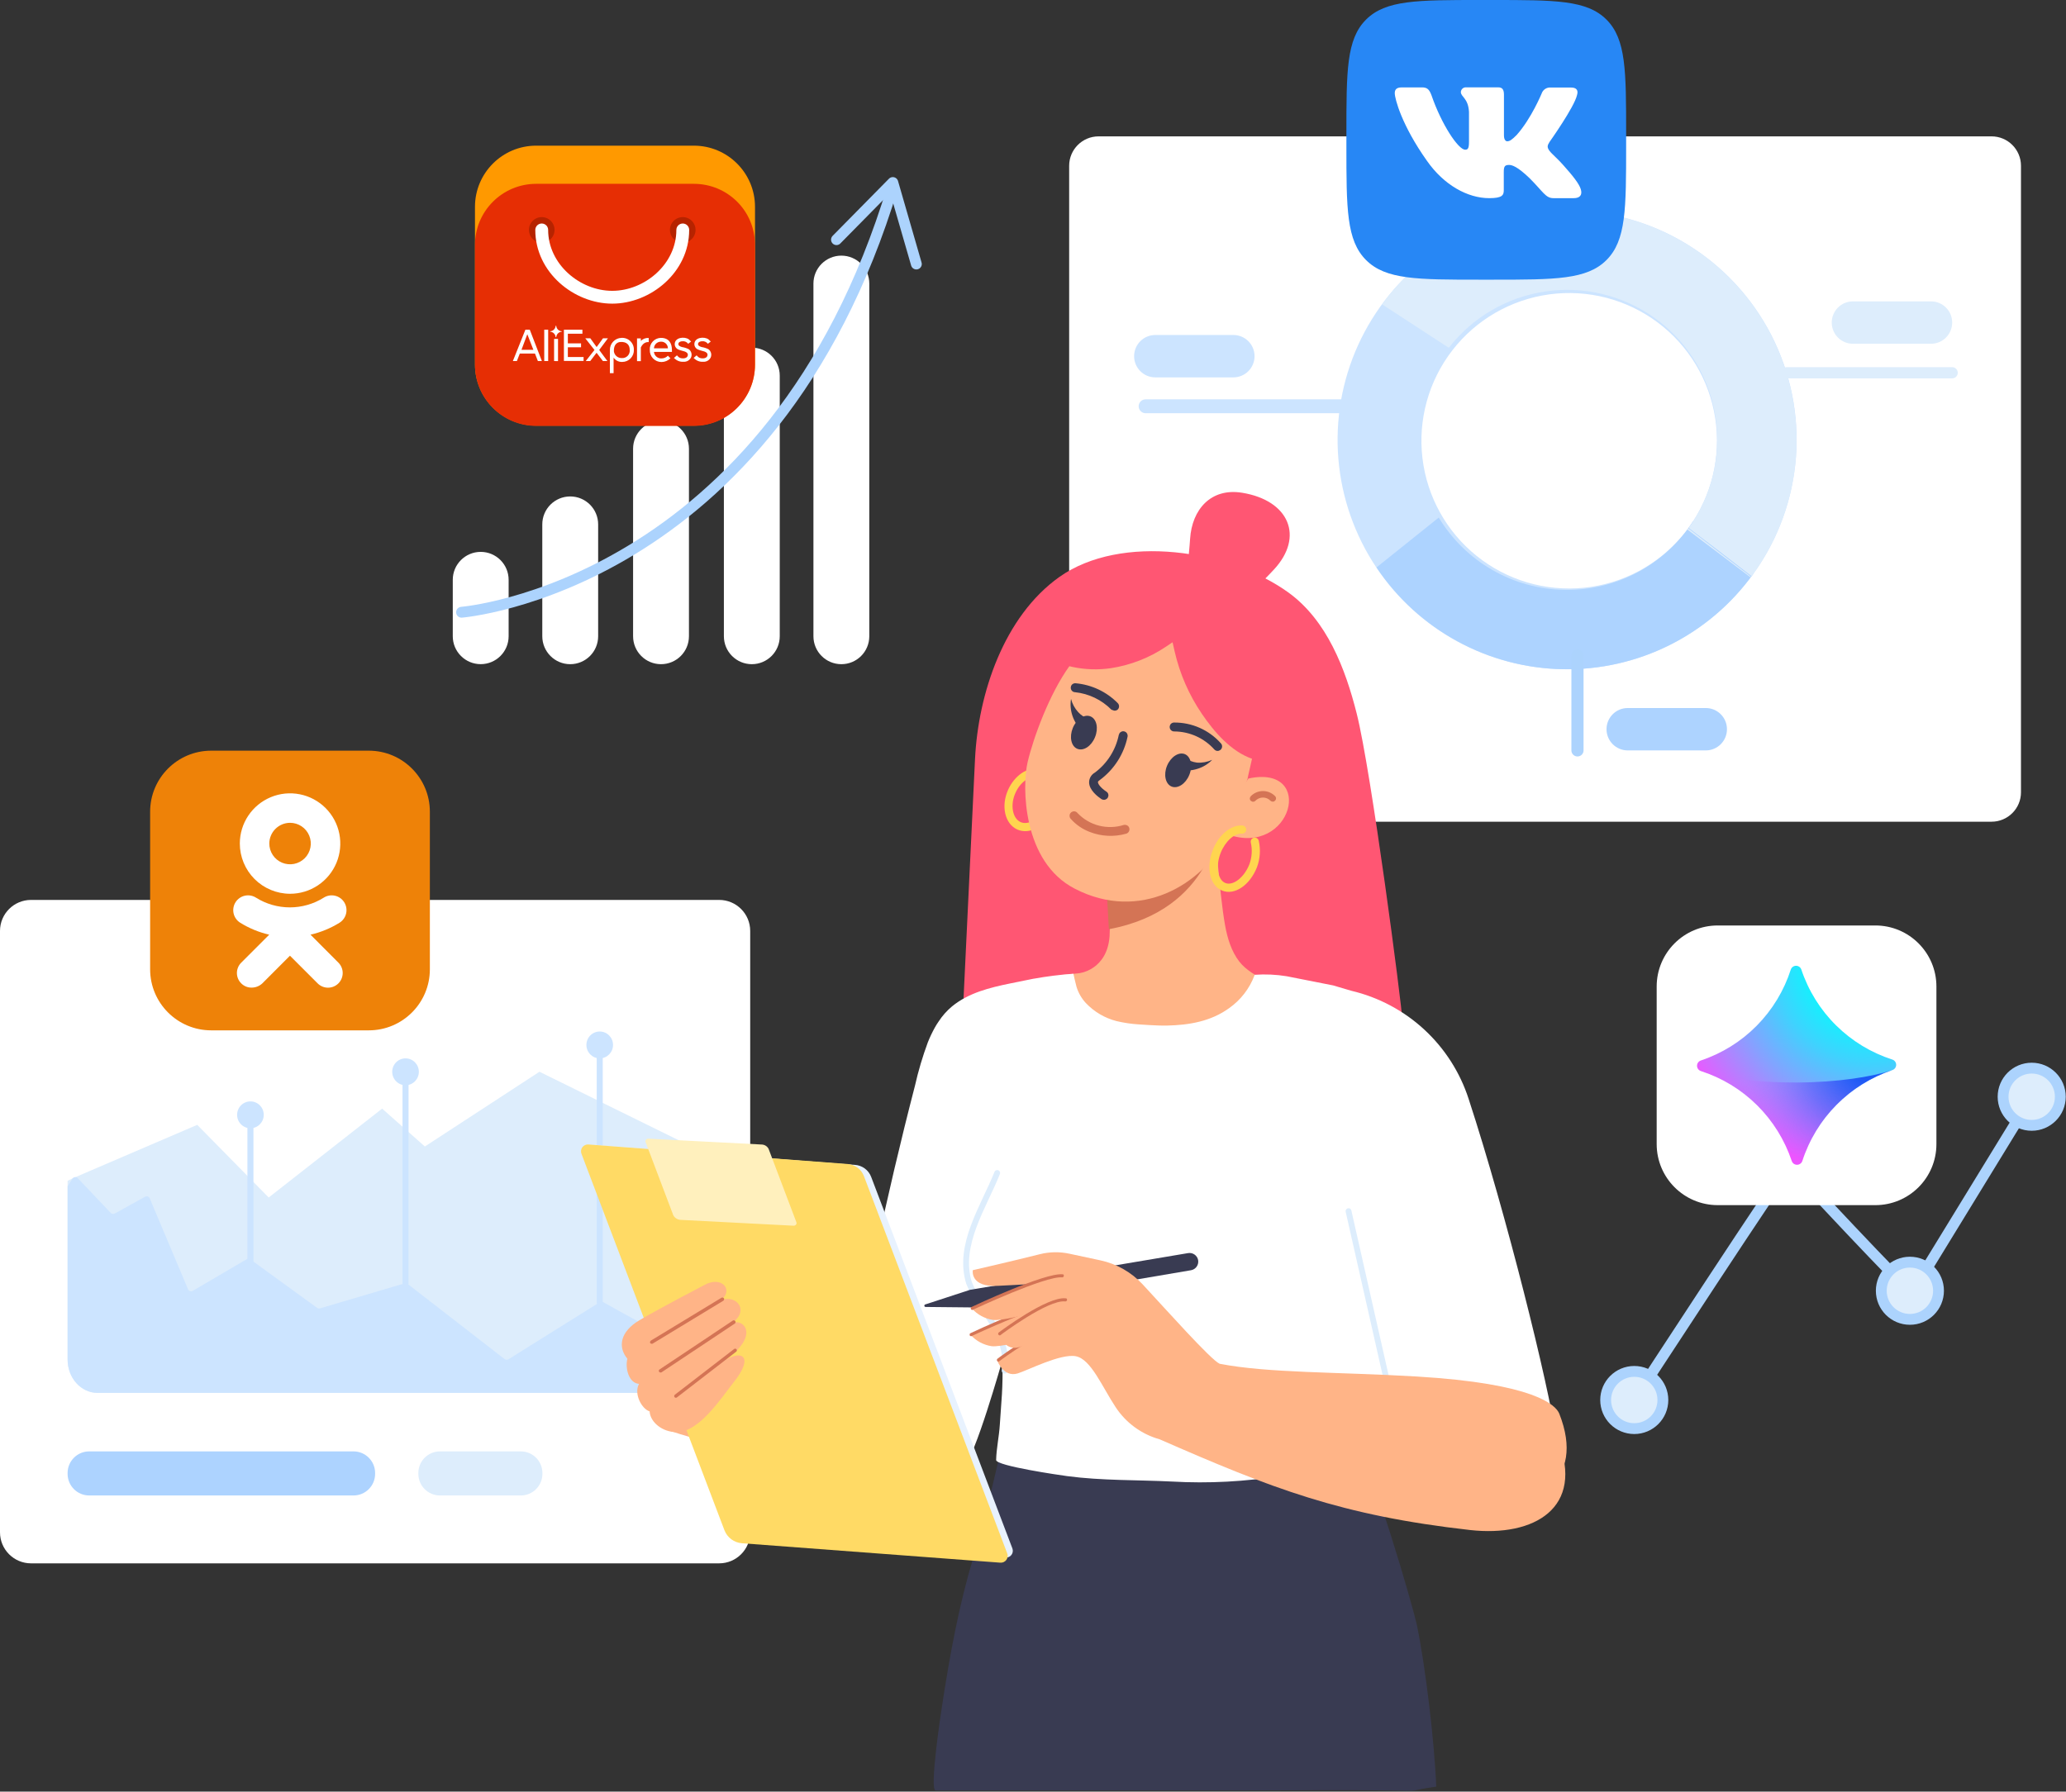 <?xml version="1.0" encoding="UTF-8"?> <svg xmlns="http://www.w3.org/2000/svg" width="709" height="615" viewBox="0 0 709 615" fill="none"><rect x="0" y="0" width="709" height="615" fill="#333333" stroke="none"/> <path d="M246.8 308.91H10.65C4.768 308.91 0 313.678 0 319.56V525.99C0 531.872 4.768 536.64 10.65 536.64H246.8C252.682 536.64 257.45 531.872 257.45 525.99V319.56C257.45 313.678 252.682 308.91 246.8 308.91Z" fill="white"></path> <path d="M234.3 392.09V466.67C234.3 473 229.71 478.12 224.04 478.12H33.46C27.79 478.12 23.2 473 23.2 466.67V405.32L24.96 404.46L67.69 386.12L92.21 411.06L131.14 380.55L145.8 393.55L185.13 367.89L234.3 392.09Z" fill="#DDEDFC"></path> <path d="M234.3 456.98V466.67C234.3 473 229.71 478.12 224.04 478.12H33.46C27.79 478.12 23.2 473 23.2 466.67V407.19L24.96 404.46C25.171 404.226 25.466 404.084 25.781 404.067C26.096 404.051 26.405 404.159 26.64 404.37L38.02 416.37C38.208 416.539 38.443 416.645 38.693 416.676C38.944 416.706 39.197 416.659 39.42 416.54L49.77 410.8C50.024 410.663 50.319 410.623 50.601 410.687C50.882 410.752 51.131 410.916 51.3 411.15L64.62 442.76C64.785 443.003 65.037 443.172 65.324 443.234C65.611 443.295 65.91 443.244 66.16 443.09L84.63 432.26C84.832 432.148 85.061 432.093 85.292 432.101C85.523 432.11 85.747 432.182 85.94 432.31L108.83 448.95C108.988 449.049 109.165 449.113 109.35 449.137C109.534 449.162 109.722 449.145 109.9 449.09L138.78 440.55C138.964 440.494 139.158 440.479 139.348 440.507C139.538 440.534 139.72 440.604 139.88 440.71L173.19 466.55C173.395 466.68 173.632 466.749 173.875 466.749C174.117 466.749 174.355 466.68 174.56 466.55L205.81 447C206.001 446.892 206.216 446.836 206.435 446.836C206.654 446.836 206.869 446.892 207.06 447C210.84 449.14 230.39 460.11 230.39 459C230.39 458.62 232 457.86 234.3 456.98Z" fill="#CCE4FF"></path> <path d="M85.94 435.39V382.68" stroke="#CCE4FF" stroke-width="2.07" stroke-linecap="round" stroke-linejoin="round"></path> <path d="M139.17 440.51V371.45" stroke="#CCE4FF" stroke-width="2.07" stroke-linecap="round" stroke-linejoin="round"></path> <path d="M205.81 447.07V361.56" stroke="#CCE4FF" stroke-width="2.07" stroke-linecap="round" stroke-linejoin="round"></path> <path d="M85.94 387.29C88.464 387.29 90.51 385.226 90.51 382.68C90.51 380.134 88.464 378.07 85.94 378.07C83.416 378.07 81.37 380.134 81.37 382.68C81.37 385.226 83.416 387.29 85.94 387.29Z" fill="#CCE4FF"></path> <path d="M139.17 372.52C141.694 372.52 143.74 370.456 143.74 367.91C143.74 365.364 141.694 363.3 139.17 363.3C136.646 363.3 134.6 365.364 134.6 367.91C134.6 370.456 136.646 372.52 139.17 372.52Z" fill="#CCE4FF"></path> <path d="M205.81 363.3C208.334 363.3 210.38 361.236 210.38 358.69C210.38 356.144 208.334 354.08 205.81 354.08C203.286 354.08 201.24 356.144 201.24 358.69C201.24 361.236 203.286 363.3 205.81 363.3Z" fill="#CCE4FF"></path> <path d="M121.31 498.21H30.62C26.522 498.21 23.2 501.532 23.2 505.63V505.92C23.2 510.018 26.522 513.34 30.62 513.34H121.31C125.408 513.34 128.73 510.018 128.73 505.92V505.63C128.73 501.532 125.408 498.21 121.31 498.21Z" fill="#ADD3FF"></path> <path d="M178.72 498.21H150.99C146.892 498.21 143.57 501.532 143.57 505.63V505.92C143.57 510.018 146.892 513.34 150.99 513.34H178.72C182.818 513.34 186.14 510.018 186.14 505.92V505.63C186.14 501.532 182.818 498.21 178.72 498.21Z" fill="#DDEDFC"></path> <path d="M683.45 46.81H377.01C371.432 46.81 366.91 51.332 366.91 56.91V271.96C366.91 277.538 371.432 282.06 377.01 282.06H683.45C689.028 282.06 693.55 277.538 693.55 271.96V56.91C693.55 51.332 689.028 46.81 683.45 46.81Z" fill="white"></path> <path d="M537.79 72.26C524.365 72.256 511.162 75.684 499.435 82.219C487.708 88.755 477.846 98.18 470.787 109.6C463.729 121.019 459.707 134.054 459.105 147.466C458.502 160.877 461.338 174.22 467.345 186.227C473.351 198.234 482.327 208.505 493.421 216.066C504.515 223.627 517.357 228.225 530.729 229.425C544.1 230.625 557.556 228.386 569.819 222.921C582.081 217.455 592.742 208.946 600.79 198.2L600.96 197.97C601.021 197.903 601.075 197.829 601.12 197.75C601.33 197.5 601.52 197.23 601.71 196.96C610.18 185.202 615.239 171.335 616.33 156.885C617.421 142.436 614.501 127.966 607.893 115.07C601.285 102.174 591.244 91.352 578.878 83.799C566.512 76.245 552.301 72.252 537.81 72.26H537.79ZM579.36 181.34C579.266 181.492 579.159 181.636 579.04 181.77C571.049 192.399 559.202 199.464 546.052 201.442C532.902 203.421 519.501 200.154 508.736 192.347C497.971 184.54 490.704 172.817 488.499 159.703C486.295 146.589 489.33 133.133 496.951 122.236C504.572 111.338 516.168 103.87 529.242 101.44C542.316 99.01 555.822 101.814 566.849 109.246C577.876 116.678 585.543 128.144 588.197 141.174C590.852 154.205 588.281 167.757 581.04 178.91C580.54 179.69 580.04 180.44 579.47 181.18C579.44 181.237 579.403 181.291 579.36 181.34Z" fill="#CCE4FF"></path> <path d="M601.69 196.96C594.273 207.284 584.466 215.657 573.106 221.362C561.747 227.068 549.174 229.937 536.464 229.722C523.755 229.508 511.286 226.217 500.125 220.132C488.965 214.047 479.445 205.348 472.38 194.78L493.74 177.66C498.259 185.134 504.605 191.335 512.182 195.679C519.758 200.024 528.316 202.369 537.049 202.494C545.781 202.619 554.402 200.52 562.1 196.394C569.798 192.268 576.319 186.251 581.05 178.91L601.69 196.96Z" fill="#ADD3FF"></path> <path d="M600.94 197.97L600.77 198.2L579.04 181.77C579.159 181.636 579.266 181.492 579.36 181.34L600.94 197.97Z" fill="#DDEDFC"></path> <path d="M616.53 151C616.56 167.515 611.366 183.616 601.69 197C601.5 197.27 601.31 197.54 601.1 197.79C593.76 192.09 585.97 186.1 579.48 181.22C580.03 180.48 580.55 179.73 581.05 178.95C588.261 167.811 590.893 154.318 588.396 141.286C585.899 128.254 578.466 116.689 567.648 109.004C556.831 101.32 543.463 98.109 530.335 100.043C517.208 101.976 505.333 108.903 497.19 119.38L474.3 104.47C484.106 91.075 497.896 81.124 513.699 76.039C529.501 70.953 546.507 70.995 562.285 76.157C578.063 81.319 591.804 91.337 601.545 104.779C611.286 118.221 616.527 134.399 616.52 151H616.53Z" fill="#DDEDFC"></path> <path d="M613.1 127.96H669.94" stroke="#DDEDFC" stroke-width="3.84" stroke-linecap="round" stroke-linejoin="round"></path> <path d="M541.35 225.07V257.58" stroke="#ACD3FD" stroke-width="4.17" stroke-linecap="round" stroke-linejoin="round"></path> <path d="M393.14 139.46H464.36" stroke="#CCE4FF" stroke-width="4.76" stroke-linecap="round" stroke-linejoin="round"></path> <path d="M423.26 114.99H396.47C392.455 114.99 389.2 118.245 389.2 122.26V122.27C389.2 126.285 392.455 129.54 396.47 129.54H423.26C427.275 129.54 430.53 126.285 430.53 122.27V122.26C430.53 118.245 427.275 114.99 423.26 114.99Z" fill="#CCE4FF"></path> <path d="M662.67 103.45H635.88C631.865 103.45 628.61 106.705 628.61 110.72V110.73C628.61 114.745 631.865 118 635.88 118H662.67C666.685 118 669.94 114.745 669.94 110.73V110.72C669.94 106.705 666.685 103.45 662.67 103.45Z" fill="#DDEDFC"></path> <path d="M585.38 243.04H558.59C554.575 243.04 551.32 246.295 551.32 250.31V250.32C551.32 254.335 554.575 257.59 558.59 257.59H585.38C589.395 257.59 592.65 254.335 592.65 250.32V250.31C592.65 246.295 589.395 243.04 585.38 243.04Z" fill="#ADD3FF"></path> <path d="M174.55 218.39V199.03C174.55 193.734 170.259 189.44 164.965 189.44C159.671 189.44 155.38 193.734 155.38 199.03V218.39C155.38 223.687 159.671 227.98 164.965 227.98C170.259 227.98 174.55 223.687 174.55 218.39Z" fill="white"></path> <path d="M205.27 218.4V180C205.27 174.704 200.979 170.41 195.685 170.41C190.391 170.41 186.1 174.704 186.1 180V218.4C186.1 223.696 190.391 227.99 195.685 227.99C200.979 227.99 205.27 223.696 205.27 218.4Z" fill="white"></path> <path d="M236.43 218.4V154.03C236.43 148.734 232.139 144.44 226.845 144.44C221.551 144.44 217.26 148.734 217.26 154.03V218.4C217.26 223.697 221.551 227.99 226.845 227.99C232.139 227.99 236.43 223.697 236.43 218.4Z" fill="white"></path> <path d="M267.59 218.4V128.93C267.59 123.634 263.299 119.34 258.005 119.34C252.711 119.34 248.42 123.634 248.42 128.93V218.4C248.42 223.696 252.711 227.99 258.005 227.99C263.299 227.99 267.59 223.696 267.59 218.4Z" fill="white"></path> <path d="M298.32 218.4V97.34C298.32 92.044 294.029 87.75 288.735 87.75C283.441 87.75 279.15 92.044 279.15 97.34V218.4C279.15 223.696 283.441 227.99 288.735 227.99C294.029 227.99 298.32 223.696 298.32 218.4Z" fill="white"></path> <path d="M158.39 210.16C158.39 210.16 264.85 201.7 306.39 64.09" stroke="#ACD3FD" stroke-width="3.72" stroke-linecap="round" stroke-linejoin="round"></path> <path d="M314.47 90.63L306.39 62.65L287.06 82.27" stroke="#ACD3FD" stroke-width="3.72" stroke-linecap="round" stroke-linejoin="round"></path> <path d="M561.15 480.08C561.15 480.08 613.73 399.37 614.33 400.08C614.33 400.08 655.7 444.5 656.17 443.62L696.92 377.06" stroke="#ACD3FD" stroke-width="3.72" stroke-linecap="round" stroke-linejoin="round"></path> <path d="M697.23 386.29C702.653 386.29 707.05 381.894 707.05 376.47C707.05 371.047 702.653 366.65 697.23 366.65C691.807 366.65 687.41 371.047 687.41 376.47C687.41 381.894 691.807 386.29 697.23 386.29Z" fill="#DDEDFC" stroke="#ACD3FD" stroke-width="3.72" stroke-linecap="round" stroke-linejoin="round"></path> <path d="M655.43 452.89C660.853 452.89 665.25 448.493 665.25 443.07C665.25 437.647 660.853 433.25 655.43 433.25C650.007 433.25 645.61 437.647 645.61 443.07C645.61 448.493 650.007 452.89 655.43 452.89Z" fill="#DDEDFC" stroke="#ACD3FD" stroke-width="3.72" stroke-linecap="round" stroke-linejoin="round"></path> <path d="M560.84 490.39C566.263 490.39 570.66 485.993 570.66 480.57C570.66 475.147 566.263 470.75 560.84 470.75C555.416 470.75 551.02 475.147 551.02 480.57C551.02 485.993 555.416 490.39 560.84 490.39Z" fill="#DDEDFC" stroke="#ACD3FD" stroke-width="3.72" stroke-linecap="round" stroke-linejoin="round"></path> <path d="M227.79 490.38C235.332 493.157 243.145 495.135 251.1 496.28L252.69 496.71C265.44 500.12 278.36 503.07 291.37 505.29C299.135 506.756 307.002 507.622 314.9 507.88C317.8 507.88 321.26 508.12 324.06 507.25C328.91 505.76 328.92 499.06 328.93 494.43C328.93 483.03 323.4 472.43 317.01 462.94C313.25 457.39 307.62 457.79 301.38 457.22C298.99 457 294.31 462.93 294.31 462.93L248.61 466.27L227.79 490.38Z" fill="#FFB487"></path> <path d="M480.58 358.68C480.58 359.15 480.58 359.63 480.67 360.1C481.01 362.83 482.36 365.95 481.67 368.71C480.98 371.47 480.35 370.71 477.81 371.04C467.02 372.46 455.44 371.85 444.56 372.24L393.56 374.07C371.11 374.87 351.5 375.67 329.05 376.48L334.6 260.61C335.68 238.11 344.49 211.61 363.53 198.06C384.74 183.01 421.9 188.73 442.17 203.4C455.43 213.01 461.72 229.63 465.57 244.87C470.57 264.55 481.07 345.03 481.25 350.1C481.3 353.02 480.53 355.8 480.58 358.68Z" fill="#FF5673"></path> <path d="M480.57 367.25C475.96 366.53 471.27 367.92 466.57 368.71C459.904 369.81 453.237 370.737 446.57 371.49C429.047 373.547 411.387 374.192 393.76 373.42C390.69 373.26 382.63 371.96 372.84 369.98C354.45 366.27 329.93 360.2 320.9 354.98C321.1 354.41 321.31 353.85 321.54 353.3C323.206 350.544 325.334 348.095 327.83 346.06C329.476 344.736 331.288 343.633 333.22 342.78C342.91 340.02 353.72 337.26 364.14 334.7L370.54 334.04C372.307 333.733 373.98 333.024 375.43 331.97C377.85 330.23 380.36 327.08 380.78 321.39L381.49 299.8L416.63 279.8C416.63 279.8 418.34 306.18 420.42 317.65C421.21 322.01 422.56 326.55 425.31 330.09C427.76 333.26 431.25 334.74 434.31 337.09C437.06 339.23 439.01 341.35 442.39 342.82C451.057 346.613 459.637 350.563 468.13 354.67C472.81 356.97 480.62 360.99 480.57 367.25Z" fill="#FFB487"></path> <path d="M349.09 284.73C344.83 282.79 343.43 276.66 345.99 271.04C348.18 266.22 352.55 263.24 356.53 263.85C356.716 263.857 356.896 263.916 357.05 264.02C357.21 264.115 357.352 264.237 357.47 264.38C357.566 264.536 357.64 264.704 357.69 264.88C357.725 265.065 357.725 265.255 357.69 265.44C357.665 265.624 357.596 265.798 357.49 265.95C357.404 266.107 357.284 266.244 357.14 266.35C356.987 266.456 356.818 266.537 356.64 266.59C356.458 266.62 356.272 266.62 356.09 266.59C353.36 266.2 350.09 268.52 348.48 272.17C346.6 276.31 347.48 280.9 350.19 282.17C352.9 283.44 356.92 281.01 358.8 276.88C359.728 274.667 359.938 272.219 359.4 269.88C359.317 269.524 359.374 269.149 359.561 268.834C359.747 268.52 360.048 268.289 360.4 268.19C360.581 268.15 360.769 268.15 360.95 268.19C361.132 268.22 361.308 268.281 361.47 268.37C361.628 268.476 361.766 268.608 361.88 268.76C361.981 268.913 362.055 269.082 362.1 269.26C362.765 272.176 362.496 275.226 361.33 277.98C358.87 283.67 353.3 286.65 349.09 284.73Z" fill="#FFD54F"></path> <path d="M418.44 281.9C418.44 281.9 416.38 312.33 380.54 318.96C380.35 314.89 379.78 306.22 379.78 306.22L418.44 281.9Z" fill="#D47455"></path> <path d="M434.38 240.97C432.05 250.47 430.58 256.56 429.66 260.45C428.2 266.7 428.14 267.32 428.14 267.32L421.42 286.71C412.65 303.88 391.12 316.57 368.89 305.08C350.89 295.88 350.7 269.98 352.64 261.67C354.58 253.36 360.08 238.26 366.98 228.67C368.862 225.86 371.262 223.434 374.05 221.52C383.99 215.43 393.41 216.2 402.19 219.27L403.41 219.71C413.56 223.52 422.83 230.13 431.01 232.32C432.291 235.139 433.416 238.027 434.38 240.97Z" fill="#FFB487"></path> <path d="M373.91 285.55C371.442 284.606 369.237 283.084 367.48 281.11C367.334 280.957 367.219 280.777 367.14 280.58C367.079 280.376 367.049 280.163 367.05 279.95C367.05 279.738 367.101 279.528 367.2 279.34C367.305 279.155 367.44 278.99 367.6 278.85C367.763 278.713 367.954 278.614 368.16 278.56C368.361 278.498 368.572 278.481 368.78 278.51C368.989 278.534 369.19 278.602 369.37 278.71C369.546 278.827 369.702 278.972 369.83 279.14C371.825 281.229 374.369 282.713 377.17 283.42C379.979 284.13 382.93 284.04 385.69 283.16C385.888 283.115 386.093 283.115 386.29 283.16C386.495 283.187 386.692 283.255 386.87 283.36C387.041 283.468 387.193 283.603 387.32 283.76C387.438 283.921 387.52 284.105 387.56 284.3C387.656 284.694 387.595 285.11 387.39 285.46C387.29 285.636 387.157 285.789 386.997 285.913C386.837 286.037 386.655 286.127 386.46 286.18C382.321 287.352 377.911 287.13 373.91 285.55Z" fill="#D47455"></path> <path d="M408.14 265.98C409.4 262.91 408.69 259.71 406.6 258.86C404.51 258.01 401.77 259.81 400.5 262.86C399.23 265.91 399.95 269.13 402.06 269.99C404.17 270.85 406.9 269.07 408.14 265.98Z" fill="#393B52"></path> <path d="M416 260.82C414.617 262.246 412.897 263.302 411 263.89C408.989 264.541 406.847 264.678 404.77 264.29L404.62 264.23C404.03 264.098 403.516 263.739 403.19 263.23C402.851 262.718 402.719 262.096 402.82 261.49C402.961 260.901 403.318 260.387 403.82 260.05C404.326 259.714 404.939 259.578 405.54 259.67C405.874 259.744 406.192 259.876 406.48 260.06C407.742 260.985 409.218 261.577 410.77 261.78C412.566 261.9 414.363 261.57 416 260.82Z" fill="#393B52"></path> <path d="M375.78 253.05C377.05 249.97 376.34 246.77 374.22 245.91C372.1 245.05 369.39 246.86 368.15 249.91C366.91 252.96 367.59 256.18 369.71 257.04C371.83 257.9 374.54 256.13 375.78 253.05Z" fill="#393B52"></path> <path d="M367.55 239.9C367.982 241.607 368.834 243.178 370.03 244.47C371.088 245.61 372.415 246.466 373.89 246.96C374.185 247.058 374.457 247.214 374.69 247.42C374.925 247.628 375.119 247.88 375.26 248.16C375.407 248.435 375.492 248.739 375.51 249.05C375.536 249.364 375.488 249.679 375.37 249.97C375.275 250.269 375.115 250.542 374.9 250.77C374.715 251.021 374.466 251.217 374.18 251.34C373.906 251.48 373.607 251.565 373.3 251.59C372.985 251.611 372.669 251.57 372.37 251.47C372.045 251.37 371.75 251.191 371.51 250.95L371.36 250.89C369.834 249.444 368.686 247.644 368.02 245.65C367.4 243.8 367.239 241.827 367.55 239.9Z" fill="#393B52"></path> <path d="M378.3 274.44L378 274.32C376.73 273.46 373.73 271.21 373.75 268.48C373.768 267.805 373.962 267.146 374.313 266.569C374.664 265.992 375.159 265.517 375.75 265.19C379.964 262.041 382.875 257.454 383.93 252.3C383.981 252.101 384.059 251.909 384.16 251.73C384.261 251.547 384.414 251.397 384.6 251.3C384.758 251.18 384.938 251.092 385.13 251.04C385.332 251.005 385.538 251.005 385.74 251.04C385.943 251.085 386.136 251.166 386.31 251.28C386.477 251.401 386.623 251.55 386.74 251.72C386.845 251.892 386.916 252.082 386.95 252.28C386.995 252.481 386.995 252.689 386.95 252.89C385.714 258.87 382.304 264.179 377.38 267.79C376.99 268.04 376.78 268.28 376.79 268.48C376.79 269.15 377.79 270.48 379.7 271.75C379.87 271.863 380.019 272.005 380.14 272.17C380.249 272.332 380.32 272.517 380.35 272.71C380.4 272.91 380.4 273.12 380.35 273.32C380.3 273.515 380.226 273.703 380.13 273.88C379.925 274.164 379.634 274.375 379.3 274.48C378.972 274.582 378.619 274.568 378.3 274.44Z" fill="#393B52"></path> <path d="M417.3 257.66C417.074 257.572 416.871 257.432 416.71 257.25C414.984 255.325 412.874 253.781 410.517 252.719C408.159 251.656 405.606 251.098 403.02 251.08C402.816 251.09 402.612 251.06 402.42 250.99C402.227 250.924 402.05 250.818 401.9 250.68C401.751 250.547 401.632 250.383 401.55 250.2C401.464 250.019 401.416 249.821 401.41 249.62C401.394 249.419 401.425 249.217 401.5 249.03C401.558 248.838 401.657 248.661 401.79 248.51C401.93 248.364 402.096 248.245 402.28 248.16C402.46 248.068 402.658 248.02 402.86 248.02C405.91 247.987 408.931 248.611 411.718 249.85C414.505 251.089 416.992 252.913 419.01 255.2C419.245 255.454 419.38 255.784 419.39 256.13C419.408 256.474 419.31 256.815 419.113 257.097C418.915 257.38 418.629 257.588 418.3 257.69C417.974 257.801 417.619 257.79 417.3 257.66Z" fill="#393B52"></path> <path d="M381.88 243.77C381.696 243.732 381.52 243.66 381.36 243.56C378.029 240.206 373.642 238.104 368.94 237.61C368.741 237.608 368.544 237.565 368.362 237.484C368.179 237.403 368.016 237.286 367.88 237.14C367.74 236.994 367.631 236.821 367.559 236.632C367.487 236.443 367.453 236.242 367.46 236.04C367.467 235.631 367.632 235.241 367.92 234.95C368.222 234.678 368.614 234.528 369.02 234.53C374.542 234.993 379.714 237.42 383.6 241.37C383.879 241.662 384.035 242.051 384.035 242.455C384.035 242.859 383.879 243.248 383.6 243.54C383.367 243.761 383.069 243.901 382.75 243.94C382.449 243.977 382.145 243.917 381.88 243.77Z" fill="#393B52"></path> <path d="M428.42 267.24C451.68 262.24 443.42 294.39 421.24 286.39C422.88 279.78 424.3 273.09 428.42 267.24Z" fill="#FFB487"></path> <path d="M429.42 275L429.21 274.86C429.108 274.754 429.029 274.629 428.978 274.491C428.926 274.353 428.903 274.207 428.91 274.06C428.93 273.769 429.054 273.496 429.26 273.29C429.796 272.743 430.435 272.306 431.14 272.006C431.845 271.706 432.602 271.547 433.369 271.54C434.135 271.532 434.895 271.676 435.606 271.963C436.316 272.249 436.963 272.673 437.51 273.21C437.733 273.404 437.873 273.676 437.9 273.97C437.915 274.269 437.815 274.563 437.62 274.79C437.527 274.899 437.416 274.991 437.29 275.06C437.155 275.133 437.004 275.175 436.85 275.18C436.702 275.18 436.554 275.16 436.41 275.12C436.272 275.068 436.144 274.994 436.03 274.9C435.693 274.544 435.289 274.258 434.84 274.06C434.389 273.865 433.902 273.766 433.41 273.77C432.918 273.767 432.43 273.869 431.98 274.07C431.527 274.269 431.118 274.558 430.78 274.92C430.601 275.098 430.362 275.201 430.11 275.21C429.862 275.228 429.616 275.153 429.42 275Z" fill="#D47455"></path> <path d="M433.3 261.36C432.053 261.18 430.826 260.875 429.64 260.45C422.37 257.88 416.64 251.19 412.47 245.06C408.039 238.557 404.864 231.281 403.11 223.61C402.88 222.61 402.63 221.61 402.39 220.45C402.31 220.08 402.24 219.7 402.17 219.31C401.24 214.5 400.89 208.92 404.83 205.93C409.28 202.55 419.14 210.34 422.74 212.93C428.46 217.03 433.87 222.07 436.35 228.83C438.01 233.37 438.21 238.3 438.12 243.13C438.07 246.61 439.3 262.19 433.3 261.36Z" fill="#FF5673"></path> <path d="M381.36 229.34C388.052 228.295 394.434 225.8 400.06 222.03C404.06 219.36 412.88 213.73 411.93 207.8C410.93 201.6 395.76 202.08 378.04 208.9C373.19 210.75 357.56 214.65 358.59 221.33C358.805 222.418 359.263 223.444 359.93 224.33C361.93 227.22 364.64 228.18 367.93 228.91C372.344 229.866 376.894 230.012 381.36 229.34Z" fill="#FF5673"></path> <path d="M419.47 305.73C415.24 304.08 413.79 297.94 416.2 291.79C418.2 286.57 422.44 283.12 426.33 283.36C426.715 283.386 427.074 283.562 427.33 283.85C427.45 283.986 427.542 284.144 427.6 284.316C427.659 284.488 427.682 284.669 427.67 284.85C427.662 285.032 427.615 285.211 427.535 285.374C427.454 285.538 427.34 285.683 427.2 285.8C426.925 286.043 426.567 286.172 426.2 286.16C423.58 285.97 420.44 288.85 418.89 292.8C417.11 297.35 417.89 302.07 420.53 303.11C423.17 304.15 426.97 301.22 428.76 296.67C429.635 294.292 429.805 291.712 429.25 289.24C429.204 289.059 429.197 288.87 429.228 288.686C429.259 288.502 429.328 288.326 429.43 288.17C429.525 288.011 429.651 287.873 429.801 287.765C429.951 287.656 430.122 287.579 430.302 287.539C430.483 287.499 430.67 287.496 430.852 287.531C431.034 287.565 431.207 287.636 431.36 287.74C431.674 287.942 431.896 288.257 431.98 288.62C432.655 291.64 432.439 294.79 431.36 297.69C428.92 303.87 423.71 307.4 419.47 305.73Z" fill="#FFD54F"></path> <path d="M345.02 491.21C341.57 505.82 338.38 520.4 334.02 534.72C329.02 551.13 325.86 568.72 323.28 585.62C322.95 587.82 318.83 614.62 321.11 614.62H424.77C441.97 614.62 459.21 614.34 476.41 614.62C489.57 614.83 481.53 614.88 492.88 613.29C492.33 598.55 489.2 571.83 486.16 557.44C485.08 552.32 470.16 500.38 466.82 501.14C462.86 502.06 369.08 507.22 345.02 491.21Z" fill="#393B52"></path> <path d="M471.35 510.48V510.55C471.52 510.55 471.52 510.49 471.35 510.48Z" fill="#3F89E0"></path> <path d="M534.08 493.79C534.34 495.65 516.73 504.04 515.08 504.88C509.332 507.953 503.405 510.678 497.33 513.04C494.95 513.94 491.39 515.93 488.91 516.13C485.77 516.39 483.18 514 480.43 512.76C477.34 511.37 474.12 511.49 470.9 510.82C466.9 509.99 462.9 508.41 458.99 507.23C456.324 506.315 453.563 505.701 450.76 505.4C447.12 505.15 443.5 505.95 439.9 506.56C427.438 508.605 414.789 509.276 402.18 508.56C390.29 507.97 378.18 508.28 366.26 506.7C363.86 506.38 341.8 503.19 341.85 501.17C341.94 497.17 342.85 493.17 343.11 489.12C343.59 481.25 344.26 476.58 344 466.88C344 466.88 334.2 501.5 331 502.55C329.18 503.14 327.39 500.27 326.65 499.12C324.37 495.55 323.89 491.17 322.26 487.34C319.911 481.474 317.033 475.834 313.66 470.49C309.04 463.49 301.74 456.49 293.15 461.84C293.98 461.32 294.44 456.43 294.69 455.39C295.23 453.077 295.76 450.767 296.28 448.46C297.39 443.59 298.47 438.72 299.55 433.85C301.96 423.03 304.36 412.21 306.9 401.41C309.153 391.81 311.517 382.24 313.99 372.7C315.131 367.637 316.608 362.656 318.41 357.79C319.107 356.048 319.912 354.352 320.82 352.71C321.21 352.02 321.63 351.33 322.07 350.71C323.346 348.732 324.914 346.959 326.72 345.45C332.4 340.8 339.66 339.01 346.72 337.57L354.66 335.96H354.73C359.242 335.142 363.796 334.572 368.37 334.25C368.44 334.6 369.1 337.62 369.43 338.73C370.06 340.8 371.151 342.701 372.62 344.29C375.482 347.319 379.144 349.475 383.18 350.51C385.635 351.088 388.134 351.463 390.65 351.63C391.91 351.73 393.17 351.8 394.43 351.87C396.43 351.98 398.5 352.08 400.54 352.04C408.09 351.87 415.54 350.61 421.84 346.04C425.763 343.263 428.77 339.382 430.48 334.89C430.62 334.52 430.57 334.61 430.57 334.61C434.244 334.35 437.935 334.518 441.57 335.11L457.57 338.27L459.57 338.87L463.75 340.1C473.084 342.306 481.692 346.88 488.742 353.383C495.792 359.885 501.048 368.095 504 377.22C516.92 416.75 531.41 475.1 534.08 493.79Z" fill="white"></path> <path d="M342.21 402.64C337.54 414.35 328.54 427.35 332.54 440.35C336.54 450.35 346.54 458.35 344.77 470.49" stroke="#DDEDFC" stroke-width="2" stroke-linecap="round" stroke-linejoin="round"></path> <path d="M462.78 415.74L477.58 481.22" stroke="#DDEDFC" stroke-width="2" stroke-linecap="round" stroke-linejoin="round"></path> <path d="M534.66 494.27C533.47 491.27 526.15 483.91 485.66 481.5C458.49 479.9 434.76 480.37 418.1 477.13C415.1 475.82 399.46 458.24 391.66 449.85C387.789 445.687 382.73 442.817 377.17 441.63L366.57 439.36C363.179 438.623 359.662 438.688 356.3 439.55C347.23 441.84 333.36 445.02 333.36 445.02C333.36 445.02 332.3 451.02 342.11 450.38C342.11 450.38 352.63 449.85 352.71 449.81L333.08 458.21C334.965 460.297 337.511 461.671 340.29 462.1C343.29 462.44 351.62 460.23 351.62 460.23L342.28 467.14C342.28 467.14 344.4 472.89 349.21 471.46C352.54 470.46 364 464.53 369.21 465.55C374.42 466.57 378.21 476.03 382.88 483.06C386.412 488.429 391.769 492.336 397.96 494.06C436.38 510.89 460.14 520.21 504.54 525.21C526.62 527.64 543.83 517.55 534.66 494.27Z" fill="#FFB487"></path> <path d="M342.65 467.4C342.563 467.395 342.477 467.372 342.4 467.33C342.323 467.29 342.258 467.232 342.21 467.16C342.16 467.105 342.125 467.039 342.108 466.968C342.09 466.896 342.091 466.821 342.11 466.75C342.117 466.676 342.14 466.604 342.178 466.54C342.216 466.476 342.268 466.421 342.33 466.38C342.99 465.88 358.95 453.95 365.25 454.67C365.322 454.649 365.398 454.649 365.47 454.67C365.54 454.703 365.599 454.755 365.64 454.82C365.695 454.871 365.733 454.937 365.75 455.01C365.755 455.083 365.755 455.157 365.75 455.23C365.743 455.306 365.72 455.379 365.682 455.444C365.644 455.51 365.592 455.567 365.53 455.61C365.412 455.698 365.267 455.741 365.12 455.73C359.22 455.04 343.12 467.11 342.98 467.23C342.893 467.323 342.776 467.382 342.65 467.4Z" fill="#D47455"></path> <path d="M333.3 458.68C333.19 458.682 333.082 458.651 332.99 458.59C332.892 458.536 332.815 458.452 332.77 458.35C332.755 458.284 332.755 458.216 332.77 458.15C332.764 458.077 332.764 458.003 332.77 457.93C332.802 457.862 332.842 457.798 332.89 457.74C332.943 457.685 333.008 457.644 333.08 457.62C334.08 457.13 358.14 445.86 364.22 446.42C364.293 446.405 364.368 446.405 364.44 446.42L364.61 446.56C364.647 446.628 364.681 446.698 364.71 446.77C364.72 446.836 364.72 446.904 364.71 446.97C364.694 447.046 364.671 447.119 364.64 447.19C364.602 447.25 364.555 447.304 364.5 447.35C364.444 447.396 364.384 447.436 364.32 447.47H364.09C358.32 446.96 333.78 458.47 333.54 458.57C333.467 458.62 333.386 458.657 333.3 458.68Z" fill="#D47455"></path> <path d="M332.89 442.75L407.74 430.14C408.504 430.016 409.287 430.192 409.925 430.632C410.562 431.072 411.005 431.741 411.16 432.5C411.235 432.89 411.232 433.292 411.151 433.681C411.069 434.07 410.911 434.439 410.686 434.766C410.461 435.094 410.173 435.373 409.839 435.588C409.505 435.804 409.131 435.95 408.74 436.02L333.62 448.79L317.62 448.63C317.52 448.624 317.425 448.583 317.351 448.516C317.277 448.448 317.228 448.357 317.213 448.257C317.197 448.158 317.217 448.057 317.267 447.97C317.318 447.883 317.396 447.816 317.49 447.78L332.89 442.75Z" fill="#393B52"></path> <path d="M535.11 485.27C533.91 482.27 526.59 474.91 486.11 472.5C458.94 470.9 435.21 471.37 418.55 468.13C415.55 466.82 399.91 449.24 392.11 440.85C388.239 436.687 383.18 433.817 377.62 432.63L367.02 430.36C363.639 429.624 360.133 429.686 356.78 430.54C347.71 432.83 333.84 436.01 333.84 436.01C333.84 436.01 332.78 442.01 342.59 441.37C342.59 441.37 353.11 440.84 353.19 440.8L333.56 449.2C335.445 451.287 337.991 452.661 340.77 453.09C343.77 453.43 352.1 451.22 352.1 451.22L342.76 458.13C342.76 458.13 344.88 463.88 349.69 462.45C353.02 461.45 364.48 455.52 369.69 456.54C374.9 457.56 378.74 467.02 383.36 474.05C386.892 479.419 392.249 483.326 398.44 485.05C436.86 501.88 460.62 511.2 505.02 516.2C527.07 518.64 544.3 508.55 535.11 485.27Z" fill="#FFB487"></path> <path d="M343.09 458.4C343.003 458.395 342.917 458.372 342.84 458.33C342.763 458.29 342.698 458.232 342.65 458.16C342.6 458.105 342.565 458.039 342.548 457.968C342.53 457.896 342.531 457.821 342.55 457.75C342.557 457.676 342.58 457.604 342.618 457.54C342.656 457.476 342.708 457.421 342.77 457.38C343.43 456.88 359.39 444.95 365.69 445.67C365.762 445.648 365.838 445.648 365.91 445.67C365.98 445.703 366.039 445.755 366.08 445.82C366.135 445.871 366.173 445.937 366.19 446.01C366.195 446.083 366.195 446.157 366.19 446.23C366.183 446.306 366.16 446.379 366.122 446.444C366.084 446.51 366.032 446.567 365.97 446.61C365.852 446.698 365.707 446.741 365.56 446.73C359.66 446.04 343.56 458.11 343.42 458.23C343.333 458.323 343.216 458.382 343.09 458.4Z" fill="#D47455"></path> <path d="M333.72 449.68C333.611 449.678 333.504 449.646 333.41 449.59C333.313 449.536 333.235 449.452 333.19 449.35C333.159 449.288 333.141 449.22 333.14 449.15C333.134 449.077 333.134 449.003 333.14 448.93C333.172 448.862 333.212 448.798 333.26 448.74C333.315 448.687 333.379 448.647 333.45 448.62C334.45 448.13 358.51 436.86 364.59 437.42C364.663 437.405 364.738 437.405 364.81 437.42L364.98 437.56C365.017 437.628 365.051 437.698 365.08 437.77C365.091 437.836 365.091 437.904 365.08 437.97C365.064 438.046 365.041 438.119 365.01 438.19C364.972 438.25 364.925 438.304 364.87 438.35C364.814 438.396 364.754 438.436 364.69 438.47H364.46C358.69 437.96 334.15 449.47 333.91 449.57C333.852 449.615 333.788 449.652 333.72 449.68Z" fill="#D47455"></path> <path d="M345.06 534.65L256.67 527.83C255.363 527.737 254.109 527.273 253.057 526.492C252.005 525.71 251.197 524.645 250.73 523.42L202.36 396.14C202.223 395.773 202.182 395.377 202.24 394.99C202.297 394.602 202.452 394.235 202.69 393.924C202.927 393.612 203.24 393.366 203.599 393.208C203.957 393.05 204.35 392.985 204.74 393.02L293.43 399.86C294.647 399.949 295.814 400.383 296.793 401.11C297.772 401.838 298.524 402.83 298.96 403.97L347.44 531.55C347.572 531.916 347.61 532.31 347.551 532.695C347.491 533.079 347.335 533.443 347.098 533.751C346.861 534.06 346.55 534.304 346.194 534.461C345.838 534.619 345.448 534.683 345.06 534.65Z" fill="#E8F2FE"></path> <path d="M343.3 536.41L254.61 529.74C253.289 529.639 252.025 529.165 250.963 528.374C249.9 527.583 249.085 526.506 248.61 525.27L199.54 396.04C199.399 395.67 199.354 395.271 199.408 394.88C199.463 394.488 199.615 394.116 199.852 393.799C200.088 393.482 200.401 393.23 200.76 393.066C201.12 392.901 201.516 392.831 201.91 392.86L290.91 399.56C292.137 399.654 293.313 400.095 294.299 400.831C295.285 401.568 296.042 402.57 296.48 403.72L345.66 533.23C345.8 533.599 345.845 533.997 345.791 534.388C345.737 534.778 345.586 535.149 345.351 535.466C345.115 535.783 344.804 536.035 344.446 536.2C344.088 536.365 343.693 536.437 343.3 536.41Z" fill="#FFDA65"></path> <path d="M272.3 420.74L233.64 418.74C233.105 418.729 232.582 418.574 232.127 418.293C231.671 418.012 231.3 417.614 231.05 417.14L221.55 392.04C221.29 391.46 221.85 390.83 222.55 390.87L261.35 392.87C261.849 392.876 262.337 393.018 262.762 393.281C263.186 393.543 263.531 393.916 263.76 394.36L273.3 419.55C273.56 420.16 273 420.78 272.3 420.74Z" fill="#FFF0BD"></path> <path d="M215.3 466.4C211.96 462.4 212.78 457.12 219.42 453.2C227.07 448.72 241.72 441.1 241.72 441.1C247.82 437.7 252.08 443.1 247.13 446.41C252.86 443.95 257.75 450.34 250.47 454.58C254.47 451.58 262.41 458.32 247.11 468.04C254.43 462.63 259.11 465.35 251.81 474.44C247.55 479.81 240 491.58 232.27 491.6C227.33 491.65 223.14 488.19 222.93 484.47C220.37 483.74 217.39 478.58 219.29 475.03C215.77 474.79 214.47 469.62 215.3 466.4Z" fill="#FFB487"></path> <path d="M223.47 461.23C223.399 461.222 223.331 461.198 223.27 461.16C223.209 461.107 223.155 461.047 223.11 460.98C223.055 460.838 223.055 460.682 223.11 460.54C223.16 460.392 223.254 460.263 223.38 460.17L247.66 445.43C247.802 445.375 247.959 445.375 248.1 445.43C248.254 445.467 248.387 445.565 248.47 445.7C248.525 445.848 248.525 446.012 248.47 446.16C248.429 446.307 248.332 446.433 248.2 446.51L223.92 461.25C223.848 461.279 223.771 461.292 223.693 461.288C223.615 461.285 223.539 461.265 223.47 461.23Z" fill="#D47455"></path> <path d="M226.49 471.1C226.384 471.071 226.289 471.01 226.218 470.926C226.147 470.843 226.102 470.739 226.09 470.63C226.08 470.557 226.08 470.483 226.09 470.41C226.112 470.34 226.142 470.273 226.18 470.21C226.24 470.152 226.307 470.102 226.38 470.06L251.53 453.28C251.669 453.209 251.83 453.194 251.98 453.236C252.13 453.279 252.259 453.377 252.34 453.51C252.421 453.645 252.45 453.805 252.42 453.96C252.388 454.106 252.302 454.234 252.18 454.32L226.99 471.09C226.915 471.136 226.828 471.157 226.74 471.15C226.654 471.156 226.568 471.138 226.49 471.1Z" fill="#D47455"></path> <path d="M231.78 479.79C231.662 479.756 231.56 479.682 231.49 479.58C231.441 479.521 231.403 479.453 231.38 479.38C231.361 479.308 231.361 479.232 231.38 479.16C231.377 479.079 231.398 478.999 231.44 478.93C231.485 478.863 231.539 478.802 231.6 478.75L251.94 463.06C251.996 463.006 252.065 462.969 252.14 462.95C252.216 462.935 252.294 462.935 252.37 462.95C252.448 462.953 252.524 462.978 252.59 463.02C252.715 463.105 252.81 463.228 252.86 463.37C252.88 463.445 252.88 463.525 252.86 463.6C252.86 463.677 252.84 463.753 252.8 463.82C252.763 463.887 252.707 463.943 252.64 463.98L232.3 479.68C232.23 479.743 232.143 479.785 232.05 479.8C231.961 479.824 231.867 479.821 231.78 479.79Z" fill="#D47455"></path> <path d="M426.3 169.15C442.39 171.78 447.64 184.23 437.19 195.49C433 200 428.51 204.49 422.81 206.86C417.66 208.97 413 206.86 410.2 202.27C406.65 196.44 408.04 191.27 408.41 184.98C409.05 174.91 415.53 167.38 426.3 169.15Z" fill="#FF5673"></path> <path d="M238.1 50H184C172.4 50 163 59.4 163 71V125.1C163 136.7 172.4 146.1 184 146.1H238.1C249.7 146.1 259.1 136.7 259.1 125.1V71C259.1 59.4 249.7 50 238.1 50Z" fill="#FF9900"></path> <path d="M238.1 63.1H184C172.4 63.1 163 72.5 163 84.1V125.2C163 136.8 172.4 146.2 184 146.2H238.1C249.7 146.2 259.1 136.8 259.1 125.2V84.1C259.1 72.4 249.7 63.1 238.1 63.1Z" fill="#E62E04"></path> <path d="M193.52 123.94V113.18H199.87V114.55H194.87V117.86H199.4V119.21H194.87V122.55H200.27V123.9H193.56L193.52 123.94ZM206.91 123.94L204.73 121.09L202.55 123.94H201.01L204.01 120.13L200.86 116.13H202.59L204.75 119.13L206.93 116.13H208.63L205.63 120.13L208.45 123.94H206.91ZM210.57 122.78V128.1H209.3V120.17C209.276 119.093 209.676 118.049 210.416 117.265C211.155 116.481 212.173 116.019 213.25 115.98C213.805 115.941 214.362 116.018 214.886 116.207C215.41 116.395 215.888 116.691 216.291 117.075C216.694 117.459 217.012 117.923 217.225 118.437C217.439 118.951 217.543 119.504 217.53 120.06C217.554 120.6 217.469 121.14 217.279 121.646C217.089 122.152 216.798 122.615 216.424 123.005C216.05 123.396 215.601 123.707 215.104 123.919C214.606 124.131 214.071 124.24 213.53 124.24C212.957 124.266 212.388 124.146 211.874 123.893C211.36 123.639 210.918 123.26 210.59 122.79L210.57 122.78ZM216.1 120.05C216.1 118.32 214.98 117.28 212.99 117.39C211.99 117.39 210.55 118.12 210.67 120.6C210.754 121.251 211.077 121.848 211.576 122.275C212.074 122.701 212.714 122.928 213.37 122.91C213.747 122.941 214.126 122.888 214.48 122.754C214.833 122.62 215.153 122.409 215.414 122.136C215.676 121.863 215.873 121.534 215.992 121.175C216.111 120.816 216.147 120.435 216.1 120.06V120.05ZM218.61 123.94V116.17H219.92V117.01C220.272 116.66 220.696 116.389 221.161 116.217C221.627 116.044 222.125 115.974 222.62 116.01V117.43C222.46 117.43 220.89 117.2 219.92 119.26V123.98H218.61V123.94ZM222.98 120.06C222.955 119.539 223.034 119.019 223.214 118.529C223.393 118.04 223.669 117.591 224.026 117.211C224.382 116.83 224.811 116.525 225.288 116.314C225.764 116.102 226.279 115.989 226.8 115.98C229.57 115.98 230.59 117.81 230.59 120.16V120.8H224.42C224.484 121.44 224.793 122.031 225.284 122.447C225.775 122.863 226.408 123.072 227.05 123.03C227.454 123.028 227.854 122.945 228.225 122.785C228.596 122.626 228.931 122.392 229.21 122.1L230.08 122.99C229.261 123.804 228.155 124.264 227 124.27C226.456 124.271 225.917 124.16 225.417 123.946C224.917 123.731 224.465 123.417 224.091 123.022C223.716 122.627 223.427 122.159 223.239 121.648C223.051 121.137 222.97 120.593 223 120.05L222.98 120.06ZM226.7 117.29C226.102 117.312 225.535 117.56 225.113 117.982C224.69 118.405 224.442 118.972 224.42 119.57H229.21C229.21 119.251 229.143 118.935 229.014 118.643C228.885 118.351 228.696 118.089 228.46 117.874C228.223 117.66 227.945 117.497 227.642 117.396C227.339 117.295 227.018 117.259 226.7 117.29Z" fill="white"></path> <path d="M231.3 122.86L232.3 121.98C232.464 122.178 232.645 122.362 232.84 122.53C233.051 122.716 233.306 122.847 233.58 122.91C234.41 123.14 235.92 123.07 236.05 121.91C236.11 121.27 235.63 120.91 235.05 120.68C234.35 120.42 233.58 120.33 232.86 120C232.479 119.86 232.149 119.607 231.915 119.274C231.681 118.942 231.554 118.546 231.55 118.14C231.55 115.8 234.89 115.41 236.4 116.5L237.17 117.24L236.17 118.01C235.943 117.701 235.639 117.458 235.287 117.305C234.936 117.153 234.551 117.095 234.17 117.14C233.66 117.14 232.94 117.36 232.82 117.91C232.63 118.68 233.5 118.97 234.08 119.14C234.873 119.267 235.641 119.514 236.36 119.87C236.789 120.179 237.101 120.623 237.246 121.131C237.391 121.639 237.361 122.181 237.16 122.67C236.933 123.15 236.566 123.551 236.108 123.82C235.649 124.09 235.121 124.215 234.59 124.18C234.01 124.227 233.426 124.144 232.882 123.938C232.337 123.733 231.845 123.409 231.44 122.99C231.38 122.99 231.22 122.85 231.22 122.85L231.3 122.86Z" fill="white"></path> <path d="M238.05 122.86L239.05 121.98C239.221 122.176 239.405 122.359 239.6 122.53C239.809 122.714 240.06 122.845 240.33 122.91C241.17 123.14 242.68 123.07 242.8 121.91C242.87 121.27 242.39 120.91 241.8 120.68C241.09 120.42 240.32 120.33 239.61 120C239.227 119.861 238.895 119.609 238.659 119.276C238.423 118.944 238.294 118.547 238.29 118.14C238.29 115.8 241.64 115.41 243.15 116.5L243.92 117.24L242.92 118.01C242.693 117.701 242.389 117.458 242.037 117.305C241.686 117.153 241.301 117.095 240.92 117.14C240.41 117.14 239.69 117.36 239.57 117.91C239.38 118.68 240.25 118.97 240.83 119.14C241.623 119.267 242.391 119.514 243.11 119.87C243.539 120.179 243.851 120.623 243.996 121.131C244.141 121.639 244.111 122.181 243.91 122.67C243.683 123.15 243.316 123.551 242.858 123.82C242.399 124.09 241.871 124.215 241.34 124.18C240.76 124.227 240.176 124.144 239.632 123.938C239.087 123.733 238.595 123.409 238.19 122.99C238.13 122.99 237.97 122.85 237.97 122.85L238.05 122.86Z" fill="white"></path> <path d="M184.59 123.94L183.59 121.37H178.38L177.38 123.94H176L180.3 113.18H181.81L185.96 123.94H184.59ZM180.96 114.73L178.96 120.07H183.04L180.96 114.73ZM186.77 123.94V113.18H188.12V123.94H186.77ZM190.15 123.94V116.34H191.5V123.95L190.15 123.94ZM192.78 113.86V113.72C192.287 113.694 191.822 113.486 191.473 113.137C191.124 112.788 190.916 112.323 190.89 111.83H190.68C190.654 112.323 190.446 112.788 190.097 113.137C189.748 113.486 189.283 113.694 188.79 113.72V113.86C189.283 113.887 189.748 114.094 190.097 114.443C190.446 114.792 190.654 115.257 190.68 115.75H190.89C190.916 115.257 191.124 114.792 191.473 114.443C191.822 114.094 192.287 113.887 192.78 113.86Z" fill="white"></path> <path d="M185.91 83.32C186.78 83.32 187.631 83.062 188.355 82.579C189.078 82.095 189.642 81.408 189.975 80.604C190.308 79.8 190.395 78.915 190.226 78.062C190.056 77.208 189.637 76.424 189.021 75.809C188.406 75.193 187.622 74.774 186.769 74.605C185.915 74.435 185.03 74.522 184.226 74.855C183.422 75.188 182.735 75.752 182.252 76.475C181.768 77.199 181.51 78.05 181.51 78.92C181.51 80.087 181.974 81.206 182.799 82.031C183.624 82.856 184.743 83.32 185.91 83.32Z" fill="#B62300"></path> <path d="M234.3 83.32C235.17 83.32 236.021 83.062 236.745 82.579C237.468 82.095 238.032 81.408 238.365 80.604C238.698 79.8 238.785 78.915 238.616 78.062C238.446 77.208 238.027 76.424 237.411 75.809C236.796 75.193 236.012 74.774 235.159 74.605C234.305 74.435 233.42 74.522 232.616 74.855C231.812 75.188 231.125 75.752 230.642 76.475C230.158 77.199 229.9 78.05 229.9 78.92C229.9 80.087 230.364 81.206 231.189 82.031C232.014 82.856 233.133 83.32 234.3 83.32Z" fill="#B62300"></path> <path fill-rule="evenodd" clip-rule="evenodd" d="M185.91 76.72C186.494 76.72 187.053 76.952 187.466 77.364C187.878 77.777 188.11 78.337 188.11 78.92C188.11 90.72 199.03 99.83 210.11 99.83C221.19 99.83 232.11 90.72 232.11 78.92C232.11 78.337 232.342 77.777 232.755 77.364C233.167 76.952 233.727 76.72 234.31 76.72C234.894 76.72 235.453 76.952 235.866 77.364C236.278 77.777 236.51 78.337 236.51 78.92C236.51 93.53 223.22 104.23 210.11 104.23C197 104.23 183.7 93.53 183.7 78.92C183.703 78.336 183.937 77.776 184.351 77.364C184.765 76.951 185.326 76.72 185.91 76.72Z" fill="white"></path> <path d="M126.56 257.68H72.48C60.904 257.68 51.52 267.064 51.52 278.64V332.72C51.52 344.296 60.904 353.68 72.48 353.68H126.56C138.136 353.68 147.52 344.296 147.52 332.72V278.64C147.52 267.064 138.136 257.68 126.56 257.68Z" fill="#EE8208"></path> <path d="M99.54 306.8C102.949 306.8 106.282 305.789 109.117 303.895C111.952 302.001 114.162 299.309 115.467 296.16C116.772 293.01 117.114 289.544 116.45 286.2C115.785 282.856 114.144 279.785 111.734 277.373C109.324 274.962 106.253 273.319 102.91 272.653C99.566 271.986 96.1 272.326 92.95 273.63C89.799 274.933 87.106 277.141 85.21 279.975C83.315 282.809 82.302 286.141 82.3 289.55C82.305 294.122 84.123 298.505 87.355 301.738C90.586 304.972 94.968 306.792 99.54 306.8ZM99.54 282.44C100.948 282.44 102.325 282.858 103.496 283.64C104.667 284.422 105.579 285.534 106.118 286.835C106.657 288.136 106.798 289.568 106.523 290.949C106.249 292.33 105.57 293.599 104.575 294.595C103.579 295.59 102.31 296.269 100.929 296.543C99.548 296.818 98.116 296.677 96.815 296.138C95.514 295.599 94.402 294.687 93.62 293.516C92.838 292.345 92.42 290.968 92.42 289.56C92.425 287.673 93.177 285.865 94.511 284.531C95.845 283.197 97.653 282.445 99.54 282.44Z" fill="white"></path> <path d="M106.56 320.84C110.099 320.026 113.478 318.63 116.56 316.71C117.696 315.985 118.498 314.838 118.789 313.521C119.08 312.205 118.835 310.826 118.11 309.69C117.385 308.554 116.238 307.752 114.921 307.461C113.604 307.17 112.226 307.415 111.09 308.14C107.607 310.316 103.582 311.47 99.475 311.47C95.368 311.47 91.343 310.316 87.86 308.14C87.297 307.781 86.669 307.536 86.012 307.42C85.355 307.303 84.681 307.317 84.029 307.461C83.377 307.605 82.76 307.876 82.213 308.258C81.666 308.641 81.199 309.127 80.84 309.69C80.481 310.253 80.236 310.881 80.12 311.538C80.003 312.195 80.017 312.869 80.161 313.521C80.305 314.173 80.576 314.79 80.958 315.337C81.341 315.884 81.827 316.351 82.39 316.71C85.472 318.631 88.851 320.027 92.39 320.84L82.79 330.44C82.318 330.905 81.944 331.459 81.688 332.071C81.433 332.682 81.301 333.338 81.301 334C81.301 334.662 81.433 335.318 81.688 335.929C81.944 336.541 82.318 337.095 82.79 337.56C83.261 338.035 83.825 338.408 84.445 338.658C85.066 338.907 85.731 339.027 86.4 339.01C87.746 339 89.039 338.482 90.02 337.56L99.51 328.06L109.01 337.56C109.954 338.504 111.235 339.035 112.57 339.035C113.905 339.035 115.186 338.504 116.13 337.56C117.074 336.616 117.605 335.335 117.605 334C117.605 332.665 117.074 331.384 116.13 330.44L106.56 320.84Z" fill="white"></path> <path d="M643.57 317.68H589.49C577.914 317.68 568.53 327.064 568.53 338.64V392.72C568.53 404.296 577.914 413.68 589.49 413.68H643.57C655.146 413.68 664.53 404.296 664.53 392.72V338.64C664.53 327.064 655.146 317.68 643.57 317.68Z" fill="white"></path> <path d="M618.5 398.55C620.837 391.282 624.853 384.667 630.223 379.241C635.594 373.816 642.167 369.731 649.41 367.32C649.79 367.195 650.121 366.953 650.356 366.629C650.591 366.305 650.717 365.915 650.717 365.515C650.717 365.115 650.591 364.725 650.356 364.401C650.121 364.077 649.79 363.835 649.41 363.71C642.142 361.372 635.527 357.355 630.099 351.985C624.672 346.615 620.585 340.043 618.17 332.8C618.04 332.425 617.797 332.099 617.473 331.869C617.15 331.638 616.762 331.515 616.365 331.515C615.968 331.515 615.581 331.638 615.257 331.869C614.934 332.099 614.69 332.425 614.56 332.8C612.227 340.065 608.215 346.677 602.85 352.103C597.485 357.529 590.918 361.615 583.68 364.03C583.301 364.158 582.972 364.401 582.739 364.726C582.506 365.051 582.38 365.44 582.38 365.84C582.38 366.24 582.506 366.63 582.739 366.954C582.972 367.279 583.301 367.522 583.68 367.65C590.943 369.988 597.553 374.004 602.976 379.373C608.398 384.741 612.479 391.311 614.89 398.55C614.973 398.787 615.102 399.006 615.27 399.193C615.438 399.38 615.641 399.531 615.868 399.639C616.095 399.747 616.341 399.809 616.592 399.821C616.843 399.833 617.094 399.796 617.33 399.71C617.6 399.618 617.846 399.466 618.049 399.265C618.252 399.064 618.406 398.82 618.5 398.55Z" fill="url(#paint0_radial)"></path> <path opacity="0.8" d="M583.68 367.66C590.943 369.998 597.553 374.014 602.975 379.383C608.398 384.751 612.479 391.321 614.89 398.56C615.018 398.939 615.261 399.268 615.586 399.501C615.91 399.735 616.3 399.86 616.7 399.86C617.1 399.86 617.489 399.735 617.814 399.501C618.139 399.268 618.382 398.939 618.51 398.56C620.848 391.295 624.863 384.681 630.231 379.256C635.599 373.83 642.17 369.745 649.41 367.33C642.41 369.64 630.67 371.52 616.57 371.59C602.47 371.66 590.66 369.91 583.68 367.68V367.66Z" fill="url(#paint1_radial)"></path> <path d="M462.05 46C462.05 24.31 462.05 13.47 468.79 6.73C475.53 -0.01 486.37 8.7638e-08 508.05 8.7638e-08H512.05C533.74 8.7638e-08 544.58 -4.29153e-06 551.31 6.73C558.04 13.46 558.05 24.31 558.05 46V50C558.05 71.68 558.05 82.52 551.31 89.26C544.57 96 533.74 96 512.05 96H508.05C486.37 96 475.52 96 468.79 89.26C462.06 82.52 462.05 71.68 462.05 50V46Z" fill="#2787F5"></path> <path fill-rule="evenodd" clip-rule="evenodd" d="M488.05 30H481.05C479.05 30 478.65 30.94 478.65 32C478.65 33.85 481.02 43 489.7 55.21C495.49 63.51 503.64 68.02 511.06 68.02C515.51 68.02 516.06 67.02 516.06 65.29V59.02C516.06 57.02 516.48 56.62 517.89 56.62C518.89 56.62 520.71 57.14 524.89 61.14C529.64 65.89 530.42 68.02 533.09 68.02H540.09C542.09 68.02 543.09 67.02 542.51 65.02C541.93 63.02 539.61 60.2 536.6 56.82C534.97 54.89 532.52 52.82 531.78 51.82C530.78 50.48 531.04 49.89 531.78 48.7C531.78 48.7 540.31 36.7 541.2 32.61C541.65 31.13 541.2 30.04 539.08 30.04H532.08C531.431 30.003 530.787 30.178 530.246 30.539C529.705 30.9 529.296 31.427 529.08 32.04C529.08 32.04 525.52 40.71 520.47 46.35C518.84 47.98 518.1 48.5 517.21 48.5C516.76 48.5 516.12 47.98 516.12 46.5V32.55C516.12 30.77 515.6 29.98 514.12 29.98H503.12C502.896 29.967 502.672 29.998 502.461 30.072C502.249 30.145 502.055 30.261 501.888 30.41C501.722 30.56 501.587 30.742 501.491 30.944C501.395 31.147 501.34 31.366 501.33 31.59C501.33 33.27 503.86 33.66 504.12 38.41V48.72C504.12 50.98 503.71 51.39 502.82 51.39C500.44 51.39 494.67 42.67 491.25 32.7C490.52 30.78 489.84 30 488.05 30Z" fill="white"></path> <defs> <radialGradient id="paint0_radial" cx="0" cy="0" r="1" gradientUnits="userSpaceOnUse" gradientTransform="translate(643.583 329.866) rotate(-0.308) scale(76.133)"> <stop stop-color="#00FFFE"></stop> <stop offset="0.23" stop-color="#00FFFE"></stop> <stop offset="0.3" stop-color="#11F3FE"></stop> <stop offset="0.46" stop-color="#3ED3FE"></stop> <stop offset="0.67" stop-color="#87A0FF"></stop> <stop offset="0.94" stop-color="#E95AFF"></stop> <stop offset="0.95" stop-color="#F055FF"></stop> <stop offset="1" stop-color="#F055FF"></stop> </radialGradient> <radialGradient id="paint1_radial" cx="0" cy="0" r="1" gradientUnits="userSpaceOnUse" gradientTransform="translate(639.996 367.65) rotate(-0.306) scale(43.114)"> <stop stop-color="#053BF2"></stop> <stop offset="0.09" stop-color="#0F3CF3" stop-opacity="0.96"></stop> <stop offset="0.24" stop-color="#2A3FF4" stop-opacity="0.84"></stop> <stop offset="0.44" stop-color="#5544F6" stop-opacity="0.66"></stop> <stop offset="0.67" stop-color="#924BFA" stop-opacity="0.4"></stop> <stop offset="0.94" stop-color="#DE53FE" stop-opacity="0.08"></stop> <stop offset="1" stop-color="#F055FF" stop-opacity="0"></stop> </radialGradient> </defs> </svg> 